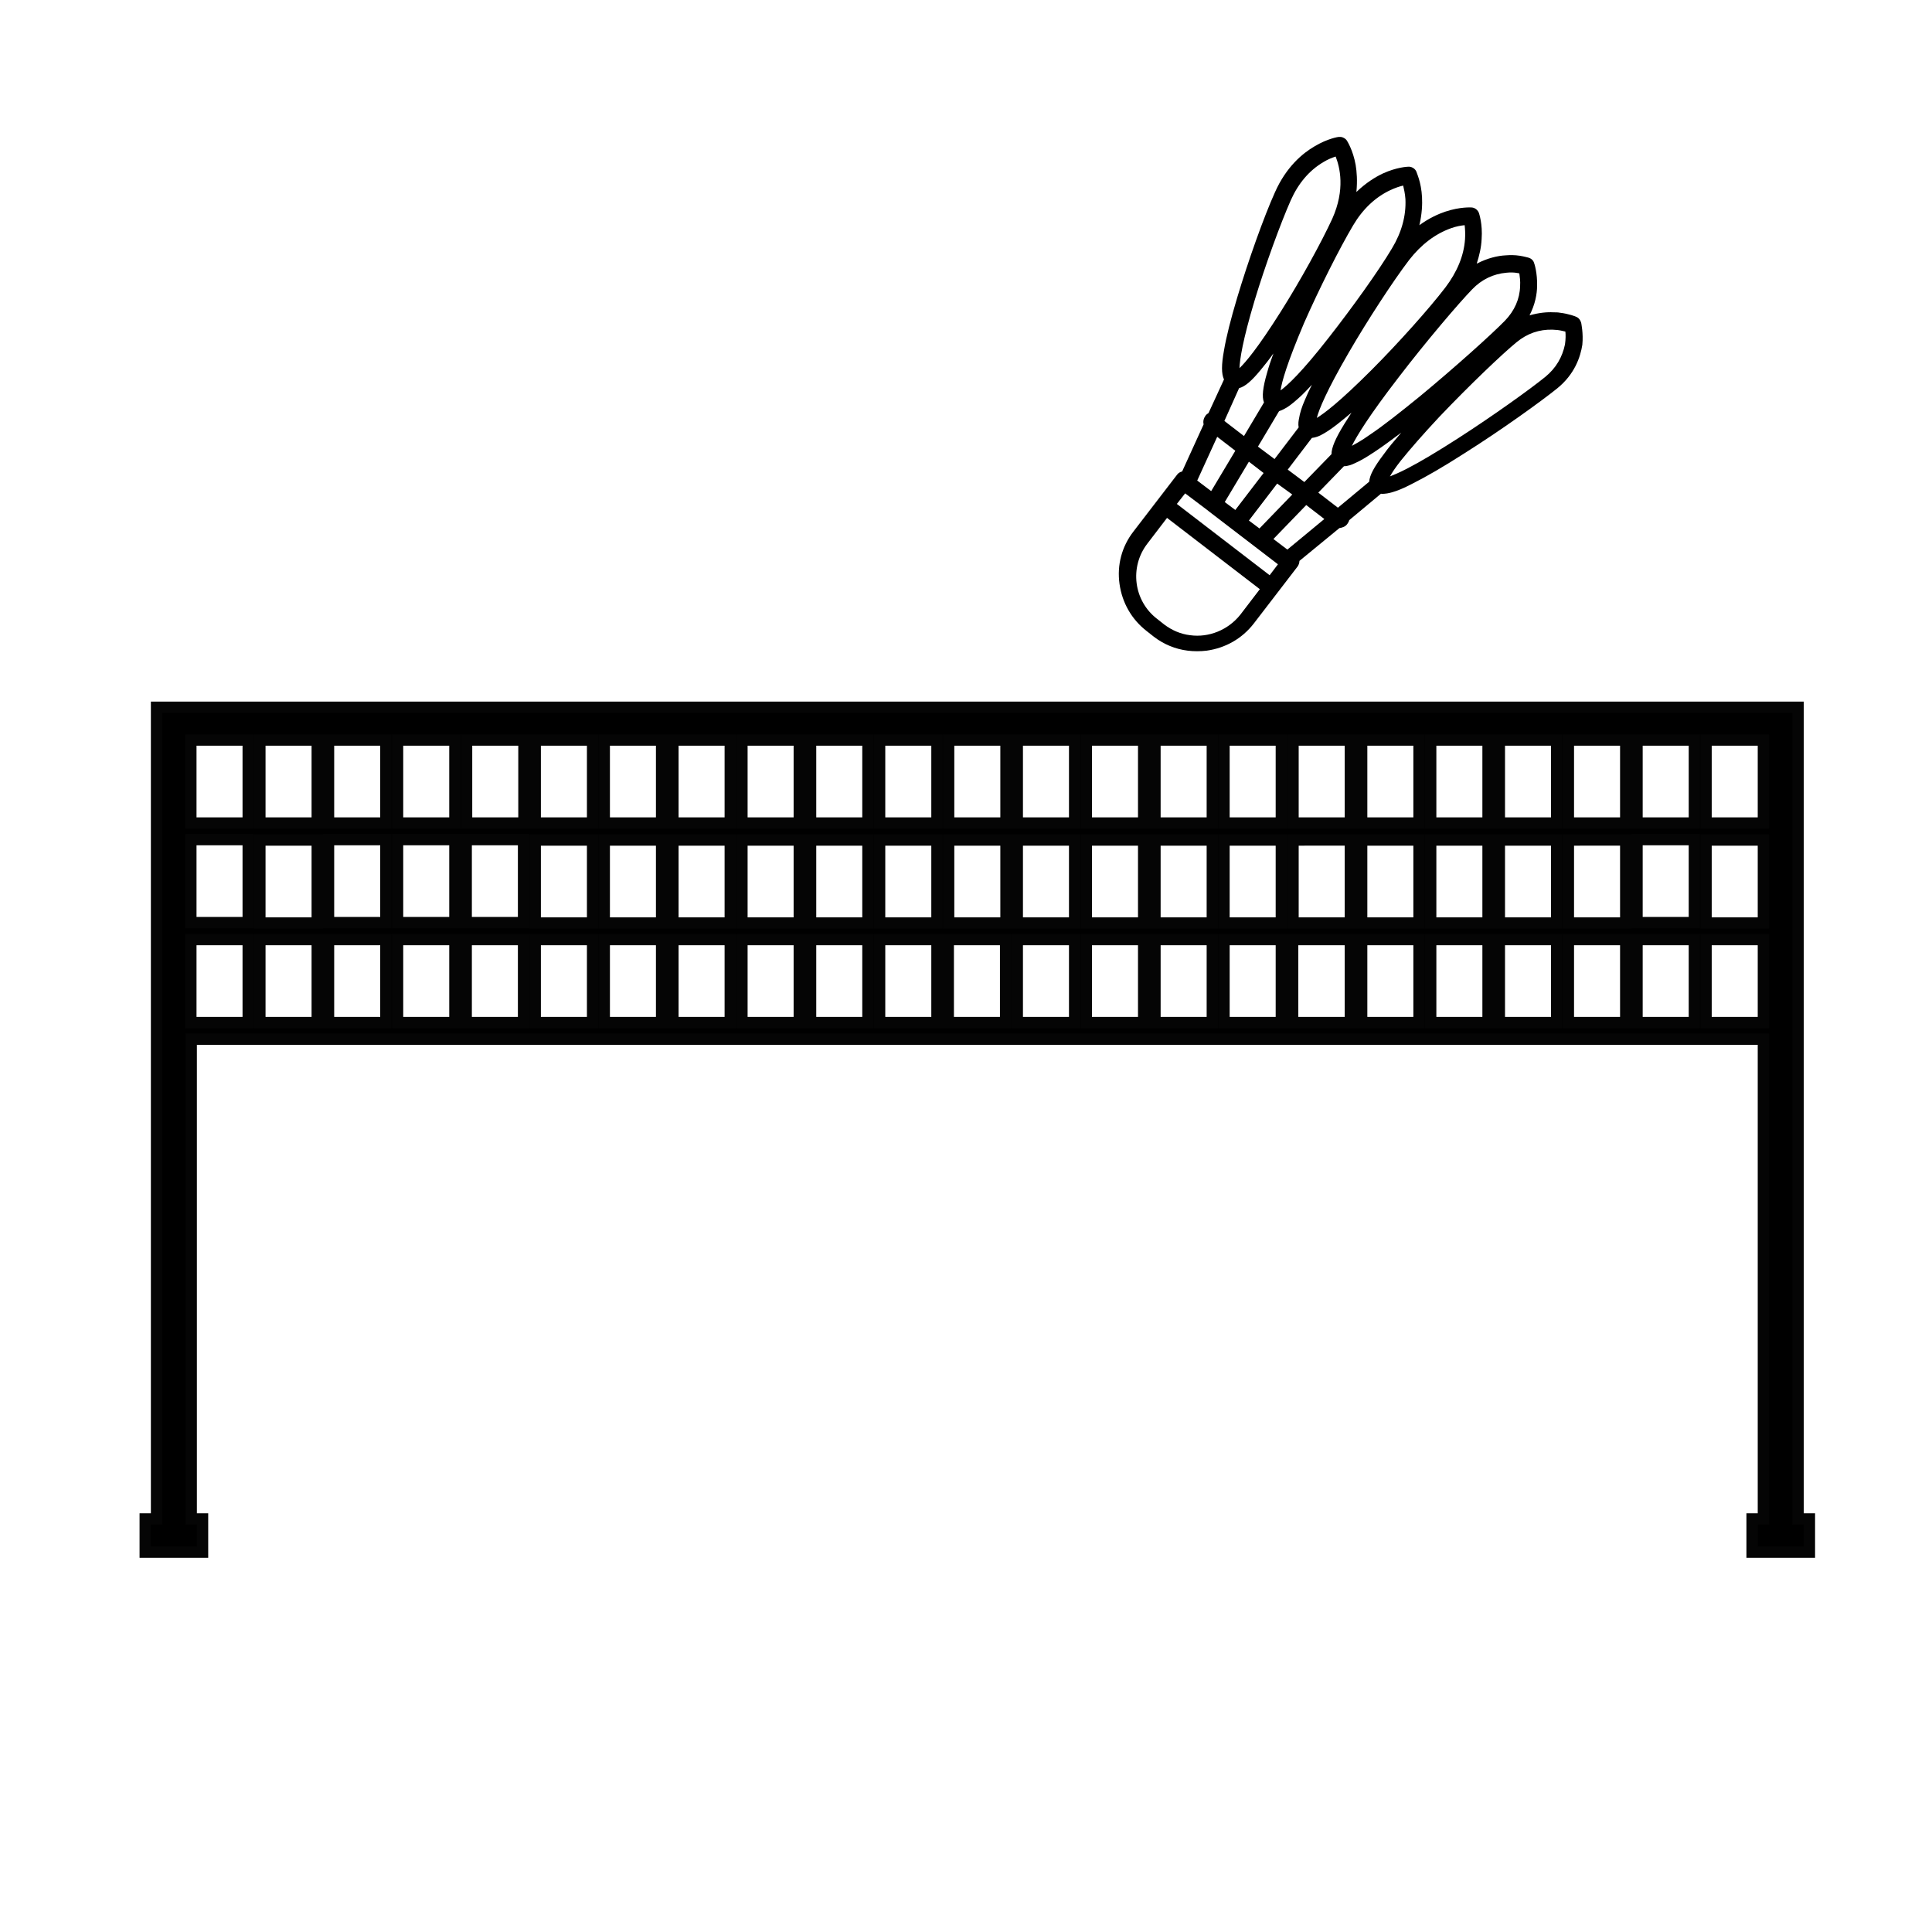 <?xml version="1.0" encoding="utf-8"?>
<!-- Generator: Adobe Illustrator 27.8.0, SVG Export Plug-In . SVG Version: 6.00 Build 0)  -->
<svg version="1.1" id="Capa_1" xmlns="http://www.w3.org/2000/svg" xmlns:xlink="http://www.w3.org/1999/xlink" x="0px" y="0px"
	 viewBox="0 0 512.2 512.2" style="enable-background:new 0 0 512.2 512.2;" xml:space="preserve">
<style type="text/css">
	.st0{fill:none;stroke:#000000;stroke-width:20;stroke-linecap:round;stroke-linejoin:round;stroke-miterlimit:10;}
	.st1{stroke:#050505;stroke-width:4;stroke-miterlimit:10;}
	.st2{stroke:#000000;stroke-width:6;stroke-miterlimit:10;}
	.st3{stroke:#000000;stroke-width:6;stroke-linecap:round;stroke-linejoin:round;stroke-miterlimit:10;}
	.st4{stroke:#000000;stroke-width:3;stroke-miterlimit:10;}
	.st5{fill:none;stroke:#070707;stroke-width:12;stroke-miterlimit:10;}
	.st6{fill:#050505;stroke:#020202;stroke-width:2;stroke-miterlimit:10;}
	.st7{stroke:#050505;stroke-width:6;stroke-miterlimit:10;}
	.st8{stroke:#050505;stroke-width:3;stroke-miterlimit:10;}
	.st9{fill:#141515;stroke:#050505;stroke-width:4;stroke-miterlimit:10;}
	.st10{fill:#141515;stroke:#050505;stroke-width:2;stroke-miterlimit:10;}
	.st11{fill-rule:evenodd;clip-rule:evenodd;}
	.st12{stroke:#020202;stroke-width:3;stroke-miterlimit:10;}
	.st13{stroke:#020202;stroke-width:5;stroke-miterlimit:10;}
	.st14{fill:none;stroke:#000000;stroke-width:16;stroke-miterlimit:10;}
	.st15{fill:none;stroke:#000000;stroke-width:16;stroke-linecap:round;stroke-linejoin:round;stroke-miterlimit:10;}
	.st16{fill:#231F20;stroke:#050505;stroke-width:5;stroke-miterlimit:10;}
	.st17{stroke:#070707;stroke-width:3;stroke-miterlimit:10;}
	.st18{fill:none;stroke:#070707;stroke-width:18;stroke-miterlimit:10;}
	.st19{stroke:#050505;stroke-width:5;stroke-miterlimit:10;}
	.st20{fill:#070707;stroke:#050505;stroke-width:5;stroke-miterlimit:10;}
	.st21{fill-rule:evenodd;clip-rule:evenodd;fill:none;stroke:#000000;stroke-width:14;stroke-miterlimit:22.926;}
	.st22{stroke:#070707;stroke-width:2;stroke-miterlimit:10;}
	
		.st23{fill-rule:evenodd;clip-rule:evenodd;fill:none;stroke:#000000;stroke-width:14;stroke-linecap:round;stroke-linejoin:round;stroke-miterlimit:22.926;}
	.st24{fill:none;stroke:#000000;stroke-width:14;stroke-linecap:round;stroke-linejoin:round;stroke-miterlimit:10;}
	.st25{fill:#FFFFFF;stroke:#000000;stroke-width:14;stroke-linecap:round;stroke-linejoin:round;stroke-miterlimit:10;}
	.st26{fill:none;stroke:#020202;stroke-width:20;stroke-linecap:round;stroke-linejoin:round;stroke-miterlimit:10;}
	.st27{fill:none;stroke:#020202;stroke-width:20;stroke-miterlimit:10;}
</style>
<path class="st8" d="M435.1,275.5h32.4v127.2h-3v8.8h15.2v-8.8h-3V275.5v-4.4v-22v-4.4v-22v-4.4v-22v-8.8h-9.1H50.6h-9.1v8.8v22v4.4
	v22v4.4v22v4.4v127.2h-3v8.8h15.2v-8.8h-3V275.5h34.6H435.1z M123.6,271.1v-22h15.2v22H123.6z M84.1,244.7H68.9v-22h15.2V244.7z
	 M87.1,222.6h15.2v22H87.1V222.6z M105.4,222.6h15.2v22h-15.2V222.6z M123.6,222.6h15.2v22h-15.2V222.6z M431,244.7h-15.2v-22H431
	V244.7z M434,222.6h1.1h14.1v22h-14.1H434V222.6z M412.7,244.7h-15.2v-22h15.2V244.7z M394.5,244.7h-15.2v-22h15.2V244.7z
	 M376.2,244.7H361v-22h15.2V244.7z M358,244.7h-15.2v-22H358V244.7z M339.7,244.7h-15.2v-22h15.2V244.7z M321.4,244.7h-15.2v-22
	h15.2V244.7z M303.2,244.7H288v-22h15.2V244.7z M284.9,244.7h-15.2v-22h15.2V244.7z M266.7,244.7h-15.2v-22h15.2V244.7z
	 M248.4,244.7h-15.2v-22h15.2V244.7z M230.1,244.7h-15.2v-22h15.2V244.7z M211.9,244.7h-15.2v-22h15.2V244.7z M193.6,244.7h-15.2
	v-22h15.2V244.7z M175.4,244.7h-15.2v-22h15.2V244.7z M157.1,244.7h-15.2v-22h15.2V244.7z M141.9,271.1v-22h15.2v22H141.9z
	 M160.2,271.1v-22h15.2v22H160.2z M178.4,271.1v-22h15.2v22H178.4z M196.7,271.1v-22h15.2v22H196.7z M214.9,271.1v-22h15.2v22H214.9
	z M233.2,271.1v-22h15.2v22H233.2z M251.4,271.1v-22h15.2v22H251.4z M269.7,271.1v-22h15.2v22H269.7z M288,271.1v-22h15.2v22H288z
	 M306.2,271.1v-22h15.2v22H306.2z M324.5,271.1v-22h15.2v22H324.5z M342.7,271.1v-22H358v22H342.7z M361,271.1v-22h15.2v22H361z
	 M379.3,271.1v-22h15.2v22H379.3z M397.5,271.1v-22h15.2v22H397.5z M415.8,271.1v-22H431v22H415.8z M435.1,271.1H434v-22h1.1h14.1
	v22H435.1z M467.5,271.1h-15.2v-22h15.2V271.1z M467.5,244.7h-15.2v-22h15.2V244.7z M467.5,196.2v22h-15.2v-22H467.5z M449.2,196.2
	v22h-14.1H434v-22H449.2z M431,196.2v22h-15.2v-22H431z M412.7,196.2v22h-15.2v-22H412.7z M394.5,196.2v22h-15.2v-22H394.5z
	 M376.2,196.2v22H361v-22H376.2z M358,196.2v22h-15.2v-22H358z M339.7,196.2v22h-15.2v-22H339.7z M321.4,196.2v22h-15.2v-22H321.4z
	 M303.2,196.2v22H288v-22H303.2z M284.9,196.2v22h-15.2v-22H284.9z M266.7,196.2v22h-15.2v-22H266.7z M248.4,196.2v22h-15.2v-22
	H248.4z M230.1,196.2v22h-15.2v-22H230.1z M211.9,196.2v22h-15.2v-22H211.9z M193.6,196.2v22h-15.2v-22H193.6z M175.4,196.2v22
	h-15.2v-22H175.4z M157.1,196.2v22h-15.2v-22H157.1z M138.9,196.2v22h-15.2v-22H138.9z M120.6,196.2v22h-15.2v-22H120.6z
	 M102.3,196.2v22H87.1v-22H102.3z M84.1,196.2v22H68.9v-22H84.1z M50.6,196.2h15.2v22H50.6V196.2z M50.6,222.6h15.2v22H50.6V222.6z
	 M50.6,271.1v-22h15.2v22H50.6z M68.9,271.1v-22h15.2v22H68.9z M87.1,271.1v-22h15.2v22H87.1z M105.4,249.1h15.2v22h-15.2V249.1z"/>
<path d="M419.2,85.6c-0.2-0.7-0.6-1.3-1.3-1.6c-0.2-0.1-1.9-0.8-4.4-1.1c-0.5-0.1-1.1-0.1-1.7-0.1c-1.6-0.1-3.8,0.1-6.3,0.8
	c1.5-2.9,2-5.7,2-7.8c0.1-3.4-0.7-5.9-0.8-6.1c-0.2-0.7-0.8-1.2-1.5-1.4c-0.1,0-1-0.3-2.3-0.5c-1.3-0.2-2.5-0.2-3.8-0.1
	c-2,0.1-4.7,0.7-7.6,2.2c0.7-2.2,1.2-4.3,1.3-6.5c0.3-4.1-0.7-6.8-0.7-6.9c-0.3-0.8-1-1.4-1.9-1.5c0,0-0.1,0-0.1,0
	c-0.1,0-3-0.2-6.9,1.1c-1.8,0.6-4.3,1.7-6.9,3.6c0.7-3,0.8-5.6,0.7-7.4c-0.2-4.1-1.5-6.6-1.5-6.8c-0.3-0.7-1-1.2-1.8-1.3
	c-0.1,0-0.3,0-0.4,0c-0.1,0-3,0.1-6.7,1.8c-1.9,0.9-4.4,2.4-7,4.9c0.3-3,0.1-5.4-0.2-7.2c-0.7-3.9-2.2-6.2-2.3-6.4
	c-0.4-0.6-1-0.9-1.6-1c-0.2,0-0.4,0-0.6,0c-0.1,0-2.9,0.4-6.4,2.5c-3.1,1.8-7.5,5.4-10.5,12.2c-2.9,6.4-7.1,18.2-10,27.9
	c-1.7,5.7-2.9,10.4-3.5,14c-0.7,3.8-0.7,6.2,0,7.7l-4.1,8.9c-0.3,0.2-0.6,0.4-0.8,0.7c-0.5,0.7-0.7,1.5-0.5,2.3l-5.7,12.5
	c-0.5,0.1-1,0.4-1.3,0.8l-11.6,15.1c-3.1,4-4.4,8.9-3.7,13.9c0.7,5,3.2,9.4,7.2,12.5l1.9,1.5c2.6,2,5.7,3.3,9,3.7
	c1.6,0.2,3.3,0.2,5,0c5-0.7,9.4-3.2,12.5-7.2l11.6-15.1c0.3-0.4,0.5-1,0.5-1.5l10.6-8.7c0.8-0.1,1.6-0.4,2.1-1.1
	c0.2-0.3,0.4-0.6,0.5-1l8.4-7c1.1,0.1,2.3-0.2,3-0.4c1.4-0.4,3.1-1.1,5.2-2.2c3.6-1.8,8.3-4.5,13.9-8.1c10-6.3,20.5-13.9,24.6-17.2
	c4.7-3.8,6.2-8.4,6.7-11.6C419.8,88.3,419.2,85.7,419.2,85.6z M356.4,112.4c-2.4,3.9-3.4,6.3-3.4,8l-7.2,7.4l-4.4-3.3l6.4-8.4
	c1-0.1,1.9-0.5,2.3-0.7c1.2-0.6,2.6-1.5,4.4-2.9c1.1-0.9,2.4-1.9,3.8-3.1C357.6,110.5,357,111.5,356.4,112.4z M342.6,131.1l-8.7,9
	l-2.8-2.1l7.5-9.8L342.6,131.1z M384.7,60.5c1.4-0.5,2.6-0.7,3.6-0.8c0.1,0.9,0.2,2.2,0.1,3.7c-0.3,4.4-2.1,8.7-5.2,12.8
	c-4.2,5.5-12.5,14.8-19.7,22c-8.2,8.2-12.4,11.4-14.4,12.6c0.6-2.3,2.6-7.2,8.4-17.2c5.1-8.8,11.9-19.2,16.1-24.7
	C376.8,64.8,380.5,62,384.7,60.5z M327.5,135.2l-2.8-2.1l6.4-10.7l3.9,3L327.5,135.2z M341.2,108c1.1-0.7,2.4-1.8,4-3.3
	c0.8-0.8,1.7-1.7,2.6-2.7c-0.7,1.4-1.3,2.7-1.8,3.9c-0.9,2-1.4,3.7-1.6,5c-0.1,0.5-0.3,1.4-0.1,2.4l-6.4,8.4l-4.4-3.3l5.6-9.4
	C340.1,108.7,340.8,108.2,341.2,108z M328.6,97.6c0.1-2.3,0.8-7.2,4-17.9c2.8-9.3,6.9-20.5,9.6-26.6c2-4.5,4.9-7.9,8.6-10.1
	c1.3-0.8,2.4-1.2,3.3-1.5c1.1,2.8,2.6,8.7-0.9,16.5c-2.8,6.1-8.5,16.5-13.7,24.7C333.5,92.2,330.2,96.1,328.6,97.6z M358.7,59.8
	c2.6-4.4,5.9-7.5,9.9-9.4c1.3-0.6,2.5-1,3.4-1.2c0.2,0.9,0.5,2.1,0.6,3.6c0.2,4.4-1,8.8-3.6,13.1c-3.5,5.9-10.6,15.8-16.8,23.7
	c-7.1,9.1-10.9,12.6-12.7,13.9c0.3-2.2,1.7-7.2,6.2-17.8C349.7,76.6,355.2,65.7,358.7,59.8z M328.5,102.9c1.6-0.4,3.4-2,5.7-4.8
	c1-1.2,2.2-2.7,3.4-4.4c-0.7,1.9-1.3,3.7-1.7,5.2c-1.1,3.8-1.4,6.3-0.8,7.8l-5.3,8.9l-5.2-4L328.5,102.9z M327.5,119.5l-6.4,10.7
	l-3.7-2.8l5.3-11.6L327.5,119.5z M314.2,130.8l6.1,4.6l0.1,0.1l0,0l18.4,14.1l-2.2,2.9l-24.6-18.9L314.2,130.8z M315.5,168.4
	c-2.5-0.3-4.8-1.3-6.8-2.8l-1.9-1.5c-6.3-4.8-7.4-13.8-2.6-20l5.2-6.8l24.6,18.9l-5.2,6.8C325.6,167,320.5,169.1,315.5,168.4z
	 M341.3,145.7l-3.7-2.8l8.7-9l4.8,3.7L341.3,145.7z M354.7,134.6l-5.2-4l6.8-7c1,0,2.1-0.4,2.9-0.8c1.4-0.6,3.1-1.6,5.2-3
	c2-1.3,4.4-3.1,7.1-5.1c-1.9,2.2-3.5,4.1-4.7,5.8c-2.5,3.3-3.7,5.5-3.8,7.2L354.7,134.6z M399,85c-3.5,3.6-13.4,12.5-22.6,20.1
	c-5.3,4.3-9.7,7.8-13.3,10.2c-2.1,1.5-3.6,2.3-4.7,2.9c1.3-2.6,4.4-7.8,12.5-18.3c7.2-9.4,15.9-19.6,19.4-23.2
	c2.5-2.6,5.6-4.1,9.1-4.4c1-0.1,2-0.1,3,0.1c0.1,0,0.2,0,0.4,0.1c0.1,0.8,0.3,2,0.2,3.4C402.9,79.3,401.5,82.4,399,85z M409.7,99.9
	c-3.8,3.1-13.8,10.3-23.3,16.4c-5.3,3.4-9.8,6.1-13.3,7.9c-2.1,1.1-3.6,1.7-4.6,2.1c0.5-0.9,1.4-2.3,2.9-4.2
	c2.5-3.1,5.9-7,10.2-11.6c7.9-8.3,16.8-16.8,20.5-19.8c2.8-2.3,6-3.4,9.5-3.3c0.5,0,0.9,0.1,1.4,0.1c0.8,0.1,1.5,0.3,2,0.4
	c0.1,0.8,0.1,2-0.1,3.4C414.2,94.7,412.5,97.6,409.7,99.9z"/>
</svg>
